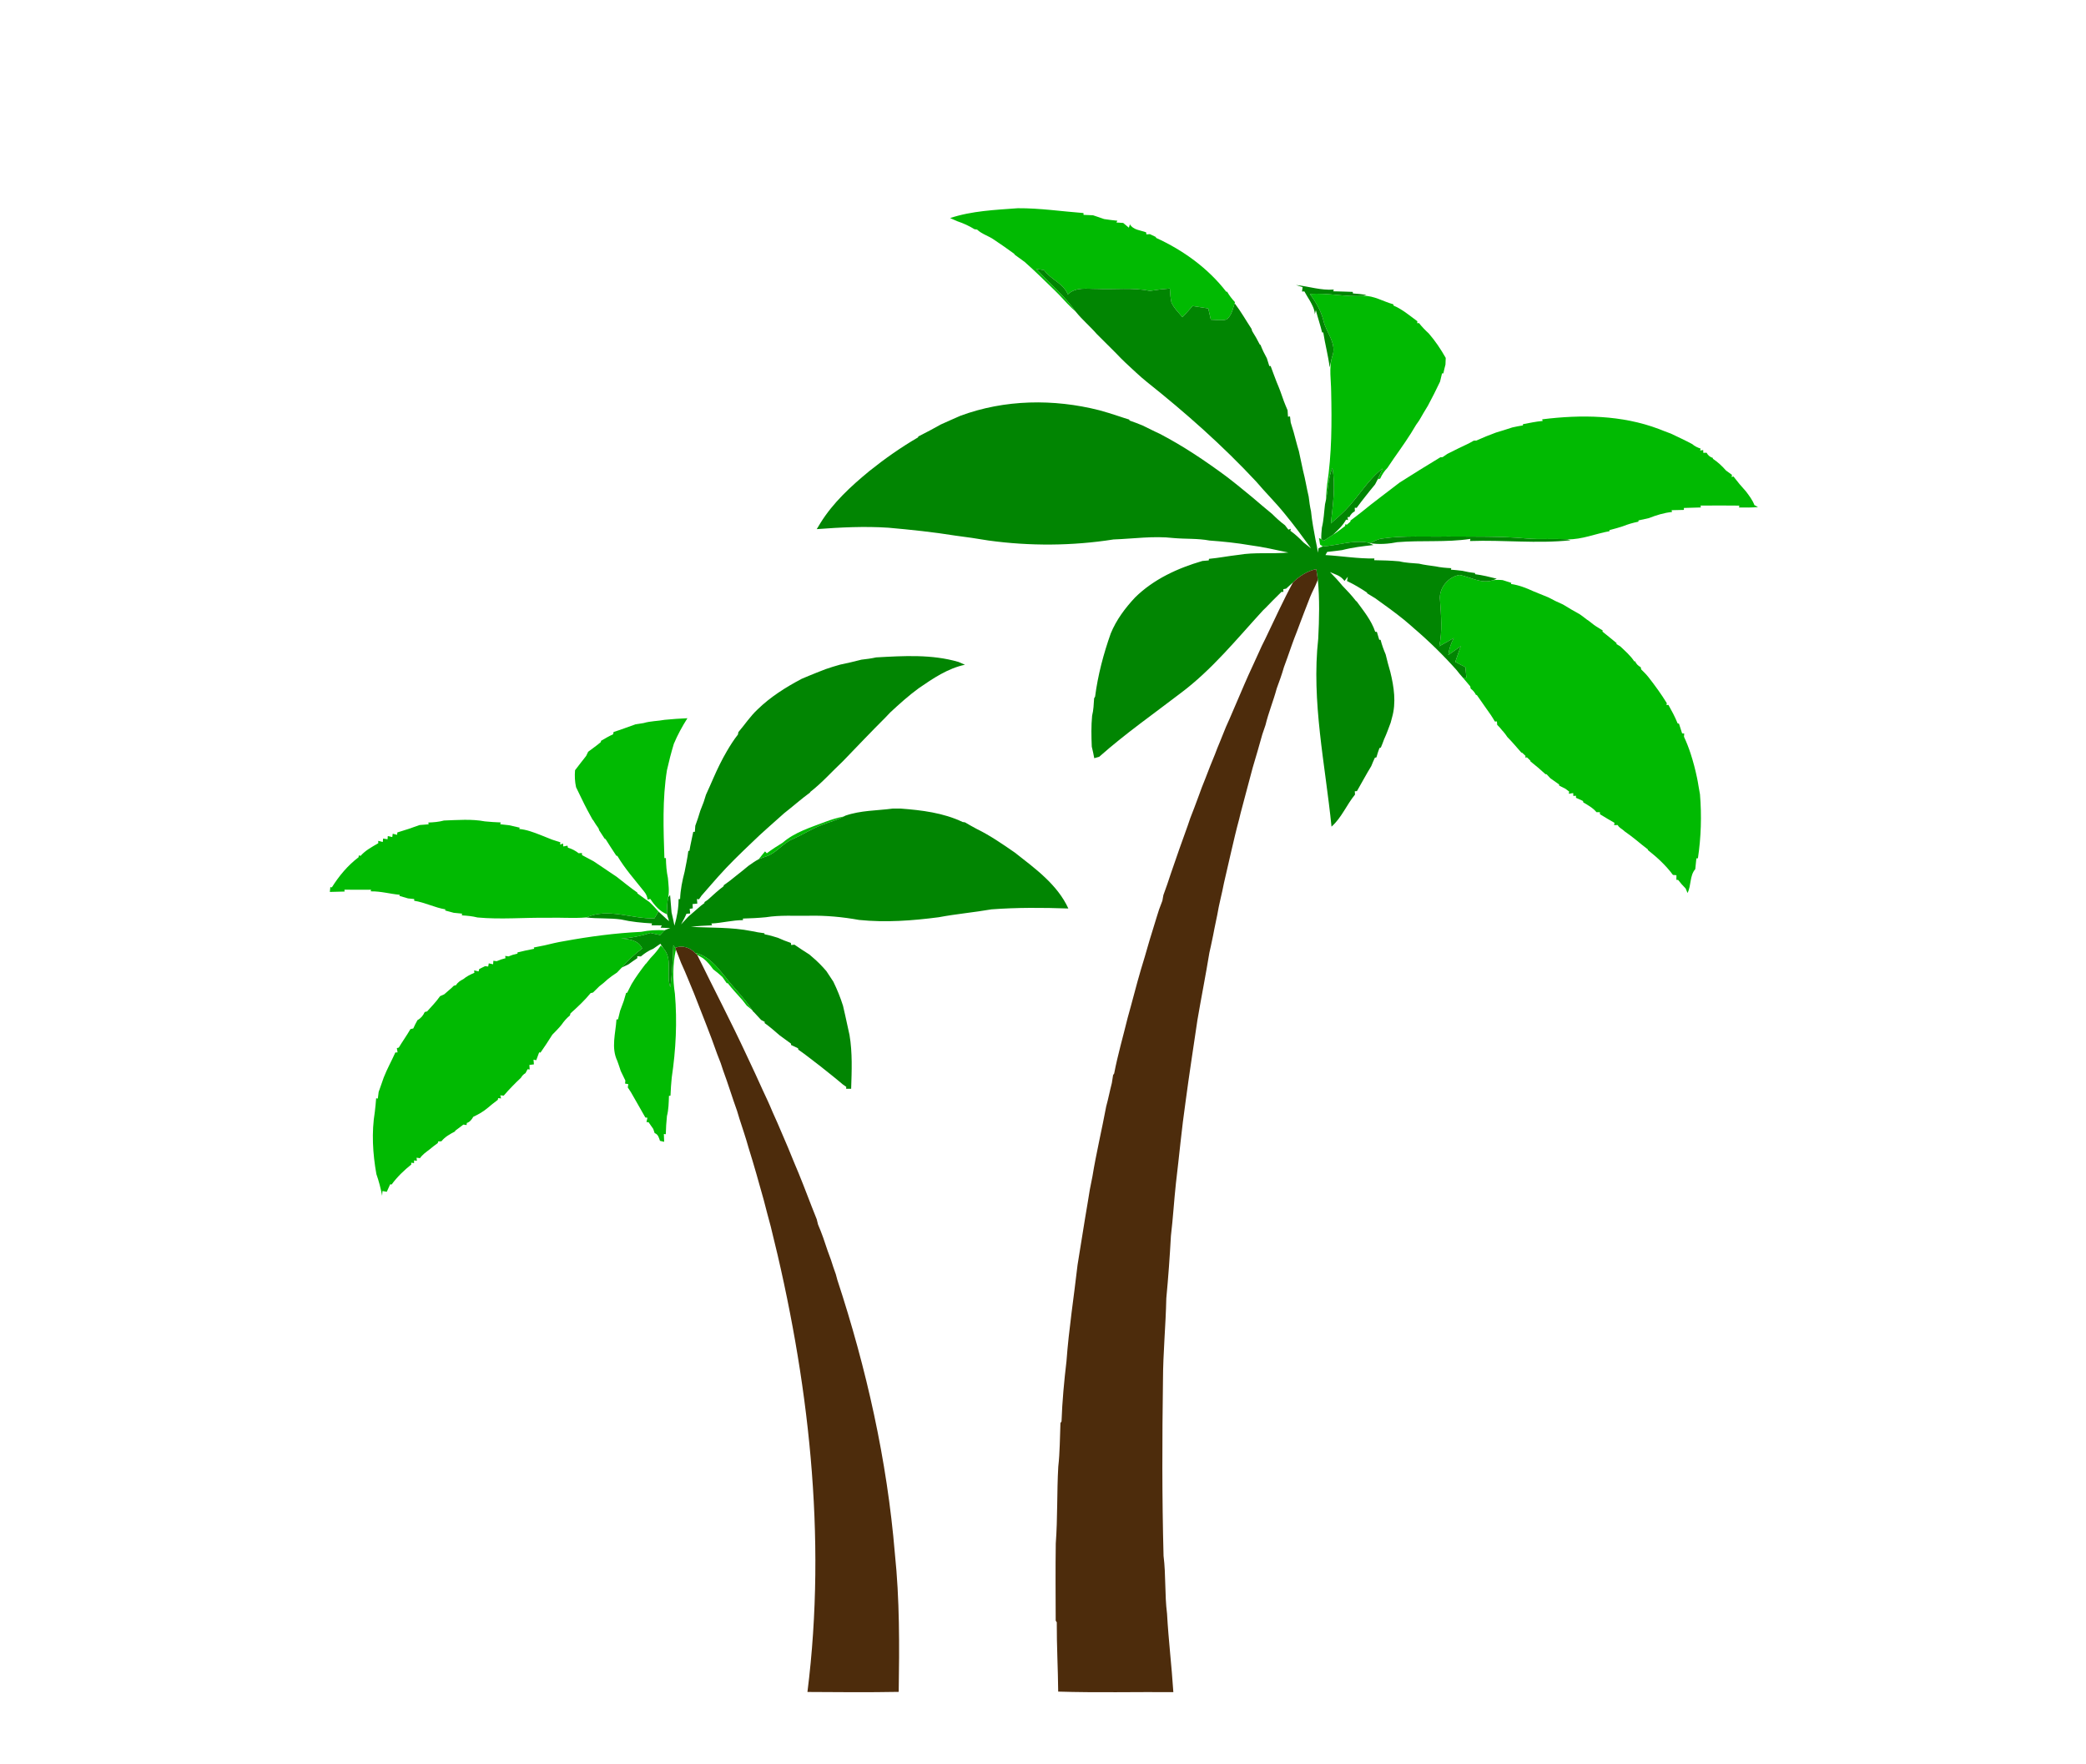 <svg xmlns="http://www.w3.org/2000/svg" width="869pt" height="735pt" viewBox="0 0 869 735"><g id="#ffffffff"> </g><g id="#01ba02ff"><path fill="#01ba02" opacity="1.00" d=" M 395.80 90.84 C 404.89 87.82 414.52 87.45 423.99 86.74 C 433.16 86.68 442.25 88.05 451.37 88.75 L 451.39 89.50 C 452.70 89.55 454.02 89.61 455.35 89.68 C 456.87 90.20 458.42 90.69 459.95 91.25 C 461.79 91.54 463.65 91.77 465.51 91.95 L 465.06 92.68 C 465.77 92.73 467.20 92.82 467.91 92.87 C 468.50 93.36 469.68 94.35 470.27 94.84 C 470.38 94.49 470.60 93.80 470.71 93.45 C 472.09 95.82 475.12 95.90 477.45 96.77 L 477.59 97.65 C 477.95 97.62 478.67 97.56 479.02 97.53 C 479.63 97.82 480.85 98.40 481.46 98.69 L 481.64 99.10 C 492.85 104.22 503.28 111.73 510.85 121.54 L 511.19 121.50 C 512.10 123.08 513.22 124.54 514.47 125.86 L 514.34 126.33 C 513.52 128.71 513.09 131.60 510.88 133.12 C 508.77 133.66 506.56 133.22 504.42 133.17 C 504.05 131.61 503.69 130.04 503.34 128.48 C 501.16 128.13 499.00 127.79 496.83 127.48 C 495.44 129.06 494.03 130.61 492.59 132.14 C 490.97 130.16 489.04 128.35 488.00 125.98 C 487.56 124.08 487.51 122.13 487.35 120.19 C 484.55 120.40 481.76 120.72 479.00 121.18 C 471.74 119.67 464.31 120.70 456.97 120.34 C 452.85 120.40 448.11 119.44 444.85 122.64 C 442.98 117.99 437.74 116.48 434.96 112.54 C 433.86 112.35 432.76 112.17 431.67 111.99 C 437.16 118.00 443.52 123.26 448.23 129.94 C 445.74 127.71 443.46 125.26 441.21 122.80 C 440.52 122.13 439.85 121.46 439.19 120.78 C 435.12 116.86 431.13 112.86 426.89 109.14 C 425.48 108.12 424.08 107.09 422.67 106.06 L 422.54 105.75 C 419.76 103.74 416.98 101.74 414.11 99.86 C 411.86 98.26 409.05 97.55 407.04 95.63 C 406.77 95.60 406.24 95.52 405.97 95.49 C 403.75 94.12 401.37 93.02 398.90 92.20 C 397.86 91.74 396.83 91.30 395.80 90.84 Z"></path><path fill="#01ba02" opacity="1.00" d=" M 545.71 122.47 C 553.15 121.88 560.49 123.81 567.92 123.23 C 572.36 123.12 576.24 125.61 580.41 126.75 C 580.44 126.88 580.50 127.15 580.53 127.29 C 584.21 128.85 587.26 131.49 590.46 133.82 L 590.39 134.63 L 591.13 134.59 C 592.36 136.13 593.74 137.56 595.20 138.90 C 597.92 142.03 600.23 145.48 602.27 149.09 C 602.24 149.79 602.19 151.18 602.16 151.88 C 601.83 153.09 601.54 154.32 601.28 155.55 L 600.73 155.54 C 600.47 156.69 600.19 157.84 599.90 158.99 C 599.03 160.70 598.20 162.43 597.37 164.16 C 596.55 165.76 595.74 167.36 594.88 168.94 C 593.62 170.97 592.43 173.04 591.23 175.11 C 590.79 175.73 590.35 176.35 589.92 176.98 C 587.16 181.78 583.93 186.29 580.75 190.82 C 579.80 192.18 578.86 193.55 577.96 194.94 C 576.68 196.22 575.70 197.74 574.96 199.38 C 574.70 199.45 574.20 199.58 573.94 199.65 C 574.66 198.17 575.31 196.66 575.97 195.15 C 569.77 199.92 565.94 206.98 560.49 212.50 C 558.55 214.44 556.47 216.24 554.42 218.06 C 555.23 210.39 556.45 202.63 555.05 194.94 C 553.26 199.18 553.28 203.83 552.37 208.28 C 552.45 206.17 552.59 204.07 552.84 201.98 C 554.82 189.11 554.84 176.01 554.54 163.00 C 554.50 158.26 553.62 153.43 554.89 148.76 C 557.22 143.19 552.42 138.62 551.30 133.44 C 550.29 129.40 548.14 125.80 545.71 122.47 Z"></path><path fill="#01ba02" opacity="1.00" d=" M 642.44 174.68 C 658.69 172.65 675.58 172.85 691.08 178.71 C 692.72 179.38 694.38 180.00 696.06 180.62 C 699.04 182.04 702.04 183.43 704.96 184.99 C 705.95 185.89 707.18 186.44 708.46 186.87 L 708.24 187.67 L 709.54 187.48 L 709.57 188.63 C 709.92 188.62 710.60 188.61 710.95 188.60 C 711.52 189.69 712.39 190.41 713.58 190.77 L 713.55 191.11 C 715.62 192.45 717.42 194.17 719.05 196.02 C 719.87 196.62 720.70 197.22 721.53 197.81 L 721.36 198.68 L 722.15 198.50 C 723.78 200.65 725.51 202.71 727.34 204.70 C 728.68 206.48 730.07 208.28 730.86 210.40 C 731.23 210.61 731.99 211.01 732.36 211.22 C 729.73 211.49 727.09 211.43 724.46 211.40 L 724.57 210.62 C 719.19 210.58 713.82 210.54 708.45 210.61 L 708.54 211.39 C 706.18 211.44 703.84 211.54 701.49 211.60 L 701.49 212.41 C 699.77 212.44 698.07 212.49 696.37 212.53 L 696.55 213.27 C 693.20 213.61 689.98 214.62 686.87 215.84 C 685.44 216.17 684.01 216.48 682.59 216.78 C 682.57 216.91 682.54 217.18 682.52 217.32 C 680.31 217.75 678.15 218.40 676.07 219.22 C 674.22 219.82 672.35 220.36 670.47 220.83 L 670.51 221.27 C 664.66 222.32 659.05 224.78 653.02 224.67 C 647.34 224.31 641.65 224.80 635.99 224.31 C 625.02 223.33 613.99 223.59 602.99 223.49 C 594.00 223.68 584.95 223.04 576.02 224.30 C 574.12 224.47 572.46 225.44 570.81 226.28 C 570.60 226.22 570.17 226.10 569.95 226.05 C 563.68 224.86 557.35 227.20 551.05 227.63 C 550.77 227.43 550.21 227.03 549.92 226.83 C 549.81 226.15 549.58 224.77 549.46 224.08 L 550.44 224.63 C 550.71 224.79 551.26 225.09 551.53 225.24 C 552.81 224.42 554.09 223.57 555.35 222.71 L 556.17 222.18 C 557.62 221.24 558.97 220.17 560.35 219.12 L 560.43 218.39 L 561.09 218.57 C 561.47 218.24 562.23 217.58 562.61 217.25 L 562.55 216.88 C 564.15 215.72 565.68 214.47 567.25 213.27 C 572.40 209.04 577.80 205.12 583.06 201.02 C 588.68 197.42 594.36 193.94 600.07 190.47 L 600.95 190.44 C 601.46 190.10 602.47 189.41 602.97 189.06 C 605.92 187.57 608.88 186.11 611.88 184.71 C 612.40 184.42 613.45 183.84 613.98 183.55 C 614.24 183.54 614.75 183.53 615.01 183.53 C 617.70 182.32 620.42 181.19 623.20 180.19 C 625.49 179.52 627.76 178.79 630.03 178.05 C 631.48 177.72 632.95 177.45 634.42 177.20 L 634.47 176.69 C 637.19 176.20 639.89 175.58 642.66 175.36 L 642.44 174.68 Z"></path><path fill="#01ba02" opacity="1.00" d=" M 608.09 239.50 C 612.69 240.40 617.11 243.31 621.94 241.70 C 623.28 241.52 624.63 241.51 625.99 241.66 C 627.17 242.05 628.36 242.42 629.57 242.79 L 629.47 243.27 C 632.71 243.73 635.79 244.91 638.75 246.29 C 640.83 247.15 642.93 247.98 645.02 248.84 C 646.99 249.92 649.02 250.90 651.10 251.80 C 653.41 253.20 655.72 254.61 658.12 255.89 C 659.08 256.56 660.02 257.27 660.95 258.01 C 662.41 258.90 663.61 260.14 665.08 261.03 C 665.94 261.56 666.80 262.09 667.67 262.63 L 667.57 263.11 C 669.52 264.71 671.52 266.27 673.46 267.90 L 673.38 268.30 C 673.77 268.53 674.55 268.99 674.94 269.22 C 677.03 271.20 679.25 273.09 680.84 275.54 L 681.14 275.44 C 681.63 276.54 682.42 277.37 683.50 277.93 C 683.55 278.16 683.65 278.64 683.71 278.87 C 684.79 279.90 685.85 280.98 686.79 282.16 C 689.48 285.61 692.06 289.14 694.35 292.88 L 694.27 293.74 L 695.04 293.62 C 696.44 296.13 697.81 298.66 698.87 301.33 L 699.45 301.47 C 699.85 302.82 700.30 304.16 700.75 305.51 L 701.61 305.54 C 701.59 305.89 701.55 306.58 701.53 306.92 C 702.59 309.17 703.49 311.49 704.27 313.86 C 705.35 317.18 706.24 320.55 706.95 323.97 C 707.45 326.27 707.72 328.60 708.19 330.91 C 708.92 339.79 708.66 348.73 707.33 357.54 L 706.69 357.58 C 706.55 359.07 706.39 360.56 706.23 362.05 C 703.85 364.75 704.61 368.86 703.00 371.99 C 702.80 371.52 702.41 370.58 702.22 370.11 C 701.09 368.99 700.04 367.79 699.08 366.54 L 698.36 366.51 C 698.36 366.03 698.38 365.06 698.38 364.58 C 698.02 364.55 697.30 364.50 696.93 364.47 C 694.01 360.53 690.36 357.15 686.51 354.13 L 686.49 353.85 C 684.72 352.52 683.03 351.09 681.31 349.70 C 679.85 348.54 678.38 347.41 676.85 346.36 C 675.91 345.37 674.56 344.95 673.91 343.69 C 673.54 343.69 672.79 343.70 672.41 343.71 L 672.59 342.78 C 670.53 341.65 668.55 340.38 666.53 339.20 L 666.48 338.33 C 666.13 338.33 665.41 338.32 665.06 338.32 C 663.58 336.52 661.52 335.41 659.56 334.24 L 659.47 333.67 C 658.48 333.22 657.50 332.77 656.52 332.33 L 656.55 331.48 L 655.42 331.56 L 655.38 330.38 C 654.92 330.44 654.00 330.58 653.54 330.65 L 653.70 329.76 C 653.31 329.47 652.54 328.87 652.15 328.58 C 651.26 328.13 650.39 327.69 649.52 327.25 L 649.50 326.78 C 648.28 325.90 647.08 325.04 645.85 324.20 C 645.46 323.78 644.68 322.94 644.29 322.52 L 643.83 322.51 C 641.80 320.65 639.73 318.86 637.57 317.17 L 637.53 316.85 C 637.18 316.51 636.48 315.85 636.13 315.51 L 635.38 315.55 L 635.53 314.89 C 635.17 314.55 634.44 313.87 634.08 313.54 L 633.76 313.49 C 631.83 311.32 629.98 309.07 627.93 307.01 C 627.37 306.17 626.78 305.35 626.12 304.62 L 625.77 304.26 C 625.14 303.42 624.45 302.65 623.70 301.94 C 623.68 301.59 623.62 300.89 623.60 300.54 L 622.74 300.56 C 621.64 298.62 620.37 296.79 619.06 295.00 C 617.75 293.17 616.46 291.34 615.20 289.49 L 614.89 289.51 C 614.36 288.45 613.62 287.56 612.66 286.84 C 612.62 286.61 612.53 286.15 612.48 285.91 C 611.44 284.68 610.41 283.47 609.38 282.25 C 609.76 282.25 610.51 282.27 610.88 282.28 C 610.76 280.82 610.60 279.37 610.45 277.92 C 609.04 277.18 607.65 276.45 606.25 275.72 C 606.99 273.53 607.74 271.34 608.52 269.17 C 606.82 270.42 605.10 271.65 603.35 272.83 C 603.63 270.34 604.46 267.96 605.65 265.76 C 603.65 266.96 601.60 268.09 599.55 269.21 C 600.94 262.87 600.32 256.39 599.89 249.99 C 599.25 245.09 603.33 240.16 608.09 239.50 Z"></path><path fill="#01ba02" opacity="1.00" d=" M 268.09 301.21 C 270.96 300.35 273.99 300.40 276.92 299.85 C 280.07 299.54 283.22 299.32 286.37 299.19 C 284.21 302.59 282.27 306.14 280.71 309.86 C 279.61 313.48 278.67 317.15 277.84 320.84 C 275.91 332.95 276.38 345.23 276.78 357.45 L 277.41 357.45 C 277.46 360.23 277.67 363.02 278.25 365.76 C 278.46 368.44 278.89 371.16 278.36 373.83 C 277.92 376.14 277.84 378.50 277.85 380.85 C 274.87 379.68 272.63 377.11 270.92 374.47 C 270.64 374.54 270.09 374.68 269.81 374.75 C 269.63 373.46 269.12 372.32 268.29 371.34 C 264.46 366.50 260.32 361.87 257.17 356.53 L 256.75 356.47 C 255.20 354.18 253.75 351.84 252.27 349.53 L 251.88 349.36 C 251.12 348.21 250.37 347.06 249.63 345.92 C 249.56 345.71 249.43 345.29 249.36 345.09 C 248.56 343.98 247.81 342.85 247.11 341.68 L 246.82 341.37 C 246.11 340.02 245.38 338.68 244.64 337.36 C 243.00 334.26 241.54 331.07 239.98 327.93 C 239.46 325.60 239.36 323.21 239.56 320.85 C 241.12 318.88 242.59 316.84 244.18 314.90 C 244.39 314.46 244.81 313.60 245.02 313.16 C 246.77 311.80 248.63 310.58 250.30 309.12 L 250.38 308.59 C 252.03 307.62 253.68 306.67 255.42 305.87 C 255.47 305.63 255.56 305.16 255.61 304.93 C 258.70 303.95 261.72 302.78 264.78 301.72 C 265.88 301.55 266.98 301.38 268.09 301.21 Z"></path><path fill="#01ba02" opacity="1.00" d=" M 344.02 342.27 C 346.45 341.37 348.93 340.60 351.48 340.13 C 348.54 341.69 345.28 342.49 342.20 343.71 C 338.14 345.27 334.47 347.65 330.50 349.42 C 326.38 351.04 323.80 354.93 319.69 356.59 C 318.47 357.00 317.26 357.41 316.09 357.90 C 316.93 356.80 317.82 355.73 318.71 354.66 L 319.44 355.45 C 321.56 353.85 323.79 352.41 326.05 351.04 C 331.17 346.58 337.82 344.66 344.02 342.27 Z"></path><path fill="#01ba02" opacity="1.00" d=" M 178.43 342.64 C 180.62 342.56 182.82 342.39 184.95 341.80 C 190.62 341.61 196.40 341.10 202.01 342.16 C 204.19 342.38 206.38 342.52 208.58 342.60 L 208.39 343.36 C 209.61 343.48 210.83 343.62 212.05 343.76 C 213.53 344.13 215.02 344.47 216.53 344.78 L 216.29 345.32 C 219.35 345.59 222.24 346.69 225.08 347.80 C 226.71 348.47 228.34 349.12 229.99 349.76 C 230.86 350.04 232.58 350.60 233.45 350.88 C 233.42 351.12 233.36 351.59 233.33 351.83 L 234.56 351.38 L 234.66 352.61 C 235.10 352.53 235.97 352.36 236.40 352.28 L 236.60 353.13 C 238.24 353.57 239.72 354.40 241.07 355.43 C 241.41 355.41 242.08 355.36 242.41 355.34 L 242.47 356.21 C 244.05 357.03 245.62 357.87 247.19 358.73 C 249.18 360.08 251.22 361.36 253.18 362.75 C 254.40 363.58 255.63 364.40 256.87 365.22 C 259.72 367.44 262.52 369.73 265.49 371.81 L 265.57 372.18 C 267.22 373.40 268.87 374.64 270.58 375.79 L 270.72 375.95 C 272.01 377.11 273.13 378.43 274.31 379.71 C 273.75 380.64 273.19 381.59 272.64 382.54 C 263.17 382.88 253.49 378.05 244.26 382.18 C 238.88 382.62 233.45 382.14 228.04 382.32 C 218.34 382.18 208.60 383.09 198.91 382.19 C 196.78 381.65 194.59 381.44 192.41 381.32 L 192.48 380.59 C 191.32 380.47 190.16 380.35 189.01 380.24 C 187.81 379.91 186.62 379.58 185.42 379.27 L 185.57 378.82 C 181.10 378.09 177.03 375.92 172.56 375.23 L 172.55 374.51 C 171.91 374.45 170.63 374.32 169.99 374.25 C 168.80 373.88 167.60 373.54 166.41 373.21 L 166.51 372.74 C 162.48 372.37 158.54 371.22 154.47 371.31 L 154.54 370.62 C 150.86 370.65 147.17 370.65 143.49 370.61 L 143.54 371.39 C 141.49 371.41 139.44 371.47 137.40 371.55 C 137.45 371.05 137.57 370.04 137.62 369.53 L 138.24 369.66 C 141.22 364.89 144.88 360.50 149.38 357.10 L 149.47 356.33 L 150.22 356.52 C 152.25 354.21 154.98 352.78 157.59 351.26 L 157.56 350.27 C 158.03 350.39 158.99 350.63 159.46 350.75 L 159.59 349.31 C 160.06 349.38 160.98 349.54 161.45 349.61 L 161.55 348.28 C 162.02 348.39 162.95 348.59 163.42 348.69 L 163.60 347.31 C 164.05 347.43 164.97 347.65 165.43 347.76 L 165.53 346.77 C 168.66 345.85 171.75 344.81 174.81 343.68 C 176.06 343.57 177.31 343.47 178.57 343.38 L 178.43 342.64 Z"></path><path fill="#01ba02" opacity="1.00" d=" M 235.04 392.05 C 245.63 390.11 256.33 388.69 267.09 388.18 C 270.30 387.51 273.61 387.36 276.89 387.52 C 276.42 388.02 275.48 389.01 275.00 389.51 C 273.65 389.26 272.32 388.93 270.99 388.63 C 267.00 389.91 262.88 390.76 258.69 390.97 C 262.12 391.17 265.89 391.62 267.55 395.09 C 264.44 397.43 261.53 400.06 259.02 403.06 C 258.38 403.76 257.72 404.44 257.06 405.12 C 255.70 406.00 254.36 406.93 253.11 407.97 C 252.01 408.99 250.87 410.00 249.64 410.89 L 249.43 411.10 C 248.65 411.90 247.85 412.69 247.03 413.47 C 246.79 413.53 246.30 413.64 246.05 413.69 C 243.53 416.77 240.62 419.49 237.66 422.14 C 237.60 422.36 237.48 422.79 237.42 423.01 C 236.07 424.12 234.91 425.44 233.92 426.89 C 232.75 428.35 231.41 429.67 230.09 431.02 C 228.54 433.56 226.86 436.02 225.17 438.47 L 224.60 438.38 C 224.20 439.46 223.79 440.55 223.39 441.65 L 222.26 441.42 C 222.30 441.91 222.38 442.89 222.42 443.38 C 221.95 443.44 221.01 443.57 220.53 443.63 C 220.56 444.10 220.63 445.05 220.66 445.52 L 219.79 445.39 C 219.57 445.80 219.14 446.61 218.92 447.02 C 218.11 447.50 217.47 448.15 217.01 448.97 C 214.51 451.33 212.09 453.78 209.86 456.40 C 209.50 456.37 208.77 456.31 208.41 456.28 L 208.75 457.57 L 207.52 457.44 L 207.39 458.15 C 205.81 459.32 204.30 460.56 202.80 461.82 C 201.09 463.21 199.16 464.28 197.17 465.22 C 196.53 466.33 195.77 467.38 194.47 467.80 L 194.37 468.67 C 194.04 468.62 193.38 468.52 193.05 468.46 C 191.95 469.30 190.85 470.14 189.73 470.95 L 189.50 471.35 C 187.45 472.43 185.36 473.58 183.89 475.42 C 183.55 475.44 182.86 475.47 182.52 475.49 L 182.40 476.14 C 181.18 477.00 180.02 477.94 178.86 478.89 C 177.45 479.96 175.97 480.98 174.96 482.46 C 174.60 482.41 173.89 482.32 173.53 482.27 L 173.68 483.56 L 172.49 483.38 L 172.49 484.52 L 171.29 484.34 L 171.35 485.09 C 168.29 487.53 165.45 490.27 163.14 493.44 L 162.54 493.34 C 162.06 494.37 161.59 495.41 161.13 496.46 C 160.68 496.38 159.78 496.22 159.34 496.14 L 159.19 498.12 C 158.61 495.06 157.84 492.04 156.80 489.11 C 155.27 480.57 154.74 471.72 156.15 463.14 C 156.38 461.26 156.56 459.38 156.70 457.50 L 157.40 457.63 C 157.49 456.94 157.65 455.57 157.74 454.88 C 158.19 453.63 158.64 452.38 159.06 451.13 C 159.32 450.37 159.58 449.62 159.85 448.87 C 161.25 445.29 163.13 441.93 164.70 438.43 L 165.62 438.40 C 165.55 437.95 165.40 437.05 165.32 436.60 L 166.12 436.40 C 167.69 433.79 169.47 431.32 170.99 428.69 C 171.28 428.63 171.87 428.49 172.17 428.42 C 172.67 427.22 173.30 426.07 173.93 424.94 C 175.32 424.20 176.30 423.01 176.93 421.58 C 177.18 421.52 177.68 421.39 177.93 421.32 C 179.80 419.27 181.73 417.25 183.33 414.97 C 183.76 414.78 184.63 414.39 185.06 414.20 C 186.37 412.99 187.81 411.91 189.06 410.63 C 189.30 410.57 189.77 410.43 190.01 410.36 C 190.68 409.17 191.82 408.48 193.00 407.88 C 194.38 406.72 195.99 405.92 197.63 405.24 L 197.52 404.24 C 197.98 404.35 198.92 404.57 199.38 404.67 L 199.64 403.67 C 200.25 403.37 201.47 402.77 202.08 402.47 C 202.40 402.51 203.05 402.58 203.37 402.62 L 203.62 401.30 L 205.42 401.69 C 205.45 401.33 205.51 400.60 205.54 400.23 C 205.88 400.27 206.56 400.36 206.90 400.41 C 208.08 399.87 209.31 399.46 210.57 399.17 L 210.48 398.20 C 210.82 398.25 211.50 398.36 211.84 398.41 C 213.05 397.89 214.29 397.50 215.57 397.24 L 215.59 396.74 C 217.91 396.21 220.22 395.63 222.56 395.22 L 222.34 394.70 C 223.84 394.42 225.34 394.12 226.84 393.81 C 229.56 393.15 232.28 392.49 235.04 392.05 Z"></path><path fill="#01ba02" opacity="1.00" d=" M 279.25 411.26 C 280.04 405.44 280.29 399.57 280.50 393.71 C 280.68 394.00 281.06 394.57 281.24 394.85 L 281.56 395.60 C 280.21 401.61 280.22 407.90 281.16 413.97 C 282.16 425.61 281.56 437.32 279.84 448.86 C 279.58 451.36 279.42 453.88 279.32 456.40 L 278.68 456.52 C 278.58 459.33 278.55 462.18 277.84 464.93 C 277.57 467.44 277.43 469.96 277.36 472.49 L 276.56 472.39 C 276.59 473.20 276.65 474.83 276.68 475.64 C 276.24 475.54 275.37 475.34 274.94 475.24 C 274.50 473.94 274.17 472.51 272.72 472.02 C 272.58 471.58 272.29 470.71 272.14 470.28 C 271.48 469.34 270.83 468.41 270.19 467.48 L 269.31 467.41 C 269.41 466.96 269.61 466.07 269.71 465.62 L 268.84 465.51 C 266.89 461.96 264.79 458.51 262.83 454.98 C 262.50 454.48 261.85 453.48 261.52 452.98 C 261.58 452.64 261.69 451.96 261.75 451.62 C 261.41 451.57 260.74 451.45 260.40 451.39 L 260.52 450.13 C 259.88 448.79 259.23 447.45 258.59 446.13 C 258.16 444.73 257.65 443.35 257.17 441.97 C 254.51 436.42 256.46 430.47 256.81 424.69 L 257.46 424.61 C 257.74 423.42 258.03 422.24 258.33 421.07 C 258.81 419.68 259.34 418.30 259.86 416.93 C 260.20 415.82 260.52 414.71 260.83 413.60 L 261.26 413.57 C 261.86 412.36 262.48 411.17 263.09 409.97 C 264.81 407.06 266.83 404.33 268.87 401.64 L 269.17 401.38 C 269.78 400.60 270.40 399.82 271.03 399.06 C 272.62 397.45 274.08 395.72 275.31 393.82 L 276.24 394.88 C 280.48 399.41 277.35 405.89 279.25 411.26 Z"></path><path fill="#01ba02" opacity="1.00" d=" M 289.59 396.96 C 295.12 398.06 298.74 402.80 302.12 406.90 C 305.73 411.62 310.07 415.75 313.32 420.74 C 312.55 420.15 311.81 419.54 311.08 418.91 C 310.48 418.13 309.89 417.37 309.28 416.61 C 307.21 414.27 305.05 412.00 303.14 409.53 L 302.76 409.60 C 302.15 408.72 301.55 407.86 300.95 406.99 C 299.72 405.87 298.47 404.78 297.13 403.81 C 295.90 402.10 294.57 400.47 292.90 399.19 C 292.06 398.72 291.24 398.24 290.44 397.74 C 290.23 397.55 289.80 397.16 289.59 396.96 Z"></path></g><g id="#018502ff"><path fill="#018502" opacity="1.00" d=" M 431.67 111.99 C 432.76 112.17 433.86 112.35 434.96 112.54 C 437.74 116.48 442.98 117.99 444.85 122.64 C 448.11 119.44 452.85 120.40 456.97 120.34 C 464.31 120.70 471.74 119.67 479.00 121.18 C 481.76 120.72 484.55 120.40 487.35 120.19 C 487.51 122.13 487.56 124.08 488.00 125.98 C 489.04 128.35 490.97 130.16 492.59 132.14 C 494.03 130.61 495.44 129.06 496.83 127.48 C 499.00 127.79 501.16 128.13 503.34 128.48 C 503.69 130.04 504.05 131.61 504.42 133.17 C 506.56 133.22 508.77 133.66 510.88 133.12 C 513.09 131.60 513.52 128.71 514.34 126.33 C 516.94 129.71 519.03 133.44 521.37 137.00 C 521.44 137.23 521.57 137.70 521.64 137.93 C 522.79 139.71 523.82 141.57 524.78 143.47 L 525.13 143.70 C 525.85 145.62 526.76 147.46 527.76 149.25 C 528.10 150.32 528.44 151.40 528.77 152.47 L 529.33 152.47 C 530.12 154.70 530.98 156.90 531.82 159.12 C 532.36 160.36 532.84 161.63 533.34 162.90 C 533.84 164.31 534.35 165.72 534.85 167.15 C 535.35 168.40 535.83 169.66 536.39 170.90 C 536.43 171.57 536.52 172.91 536.56 173.58 L 537.40 173.46 C 537.48 174.09 537.62 175.36 537.69 176.00 C 538.13 177.34 538.53 178.70 538.93 180.05 C 539.66 182.67 540.28 185.32 541.09 187.91 C 541.64 190.66 542.30 193.39 542.85 196.14 C 543.79 199.68 544.32 203.31 545.18 206.87 C 545.42 208.91 545.69 210.96 546.15 212.97 C 546.54 217.00 547.31 220.97 548.05 224.95 C 548.42 226.69 548.79 228.45 549.04 230.22 L 549.27 228.41 L 550.19 227.97 L 551.05 227.63 C 557.35 227.20 563.68 224.86 569.95 226.05 L 572.16 227.05 C 567.77 227.53 563.36 228.04 559.09 229.16 C 557.02 229.44 554.96 229.69 552.90 229.90 C 552.72 230.23 552.35 230.89 552.16 231.22 C 558.97 231.62 565.72 232.76 572.56 232.64 L 572.46 233.36 C 575.97 233.40 579.49 233.52 583.00 233.84 C 585.64 234.51 588.39 234.54 591.10 234.80 C 593.37 235.35 595.69 235.58 598.01 235.93 C 600.15 236.39 602.36 236.58 604.56 236.68 L 604.46 237.31 C 606.02 237.43 607.60 237.58 609.16 237.78 C 610.90 238.21 612.68 238.50 614.48 238.71 L 614.53 239.20 C 617.58 239.58 620.56 240.33 623.54 241.07 L 621.94 241.70 C 617.11 243.31 612.69 240.40 608.09 239.50 C 603.33 240.16 599.25 245.09 599.89 249.99 C 600.32 256.39 600.94 262.87 599.55 269.21 C 601.60 268.09 603.65 266.96 605.65 265.76 C 604.46 267.96 603.63 270.34 603.35 272.83 C 605.10 271.65 606.82 270.42 608.52 269.17 C 607.74 271.34 606.99 273.53 606.25 275.72 C 607.65 276.45 609.04 277.18 610.45 277.92 C 610.60 279.37 610.76 280.82 610.88 282.28 C 610.51 282.27 609.76 282.25 609.38 282.25 C 608.45 281.26 607.65 280.19 606.81 279.15 C 601.32 272.99 595.41 267.19 589.14 261.83 C 587.74 260.57 586.31 259.35 584.87 258.15 C 580.98 255.00 576.92 252.10 572.86 249.19 C 571.75 248.50 570.65 247.83 569.55 247.17 L 569.49 246.85 C 566.82 245.07 564.06 243.41 561.15 242.04 C 561.23 241.60 561.40 240.71 561.48 240.26 C 561.14 240.69 560.46 241.57 560.11 242.00 C 559.28 240.91 558.30 240.12 557.18 239.62 C 556.13 239.19 555.09 238.73 554.05 238.30 C 555.81 240.08 557.53 241.91 559.11 243.87 C 561.11 245.94 563.10 248.02 564.85 250.31 L 565.19 250.55 C 568.09 254.54 571.31 258.44 572.90 263.19 C 573.07 263.20 573.41 263.20 573.58 263.20 C 573.91 264.30 574.24 265.40 574.57 266.50 L 575.14 266.53 C 575.66 268.62 576.41 270.64 577.25 272.62 C 577.85 275.05 578.45 277.48 579.18 279.88 C 580.71 286.08 581.71 292.73 579.88 298.98 C 579.74 299.50 579.47 300.54 579.33 301.06 C 578.45 303.35 577.66 305.69 576.61 307.91 C 576.19 309.08 575.74 310.24 575.25 311.39 C 575.10 311.45 574.80 311.57 574.65 311.63 C 574.18 312.90 573.75 314.18 573.40 315.49 L 572.76 315.64 C 572.23 316.79 571.71 317.95 571.25 319.14 C 569.15 322.55 567.29 326.10 565.28 329.56 L 564.39 329.62 C 564.41 329.96 564.45 330.65 564.48 331.00 C 560.95 335.26 558.91 340.64 554.69 344.35 C 552.08 318.32 546.25 292.26 549.16 266.02 C 549.57 257.86 549.78 249.64 549.00 241.50 C 548.81 240.03 548.55 238.56 548.32 237.09 C 544.59 237.86 541.35 239.98 538.65 242.60 C 537.69 243.47 536.74 244.34 535.79 245.21 C 535.50 245.26 534.91 245.37 534.61 245.43 L 534.64 246.55 L 533.83 246.57 C 532.62 247.79 531.38 248.99 530.17 250.20 C 529.21 251.18 528.25 252.17 527.30 253.15 C 527.01 253.43 526.43 253.99 526.14 254.27 C 515.18 266.23 504.89 278.99 491.80 288.77 C 480.42 297.49 468.63 305.73 457.91 315.26 C 457.21 315.45 456.53 315.65 455.85 315.84 C 455.54 314.23 455.24 312.62 454.82 311.04 C 454.64 306.74 454.55 302.43 454.96 298.15 C 455.56 295.77 455.63 293.31 455.80 290.88 L 456.20 290.21 C 457.36 281.24 459.70 272.41 462.72 263.88 C 465.03 258.24 468.70 253.31 472.85 248.89 C 480.57 241.27 490.61 236.68 500.91 233.68 C 501.78 233.60 502.67 233.53 503.55 233.45 L 503.64 232.80 C 507.70 232.42 511.72 231.62 515.78 231.16 C 522.70 229.95 529.76 230.82 536.73 230.17 C 531.45 229.05 526.17 227.83 520.81 227.13 C 515.21 226.16 509.55 225.58 503.88 225.17 C 498.93 224.24 493.87 224.58 488.87 224.13 C 480.55 223.17 472.21 224.42 463.89 224.72 C 446.68 227.42 429.07 227.53 411.81 225.16 C 407.21 224.37 402.59 223.72 397.97 223.12 C 388.73 221.63 379.41 220.66 370.10 219.83 C 360.14 219.17 350.17 219.67 340.24 220.42 C 340.75 219.58 341.26 218.74 341.77 217.90 C 347.05 209.36 354.49 202.55 362.17 196.22 C 368.59 191.08 375.34 186.33 382.45 182.20 L 382.55 181.82 C 385.73 180.23 388.86 178.55 391.96 176.81 C 394.67 175.63 397.34 174.36 400.07 173.21 C 418.52 166.36 439.00 166.08 457.97 170.90 C 459.29 171.28 460.62 171.64 461.95 172.05 C 464.78 172.90 467.56 173.93 470.41 174.77 L 470.58 175.20 C 472.39 175.80 474.18 176.50 475.96 177.23 C 477.68 178.05 479.40 178.92 481.12 179.76 C 481.63 180.00 482.64 180.47 483.15 180.71 C 493.03 185.85 502.28 192.09 511.21 198.72 C 514.81 201.47 518.29 204.36 521.79 207.23 C 524.52 209.51 527.17 211.87 529.95 214.09 C 531.62 215.77 533.38 217.37 535.29 218.79 C 535.65 219.25 536.37 220.18 536.73 220.64 L 537.74 220.27 L 537.55 221.11 C 539.55 222.54 541.36 224.22 543.06 226.00 C 544.11 226.82 545.13 227.64 546.20 228.46 C 542.62 223.55 539.02 218.65 535.15 213.97 C 531.42 209.34 527.16 205.17 523.33 200.63 C 509.34 185.61 493.94 171.97 477.89 159.20 C 474.75 156.69 471.88 153.88 468.92 151.16 C 468.24 150.46 467.54 149.78 466.83 149.12 C 466.18 148.45 465.54 147.79 464.90 147.12 C 464.23 146.46 463.57 145.80 462.91 145.13 C 460.89 143.12 458.89 141.10 456.86 139.10 C 454.11 135.92 450.86 133.22 448.23 129.94 C 443.52 123.26 437.16 118.00 431.67 111.99 Z"></path><path fill="#018502" opacity="1.00" d=" M 539.87 118.73 C 545.14 119.25 550.25 121.05 555.62 120.62 L 555.45 121.35 C 558.14 121.38 560.84 121.52 563.54 121.59 L 563.61 122.24 C 565.49 122.37 567.35 122.53 569.23 122.85 L 567.92 123.23 C 560.49 123.81 553.15 121.88 545.71 122.47 C 548.14 125.80 550.29 129.40 551.30 133.44 C 552.42 138.62 557.22 143.19 554.89 148.76 L 553.91 153.00 C 553.31 148.11 552.00 143.36 551.26 138.49 L 550.78 138.50 C 550.03 135.36 548.95 132.31 548.16 129.18 C 548.00 129.76 547.86 130.33 547.73 130.91 C 547.68 128.87 546.65 127.09 545.72 125.34 C 544.91 124.05 544.13 122.73 543.40 121.40 L 542.40 121.43 C 542.47 120.98 542.60 120.06 542.66 119.61 C 541.72 119.33 540.79 119.04 539.87 118.73 Z"></path><path fill="#018502" opacity="1.00" d=" M 552.37 208.28 C 553.28 203.83 553.26 199.18 555.05 194.94 C 556.45 202.63 555.23 210.39 554.42 218.06 C 556.47 216.24 558.55 214.44 560.49 212.50 C 565.94 206.98 569.77 199.92 575.97 195.15 C 575.31 196.66 574.66 198.17 573.94 199.65 C 573.67 200.18 573.11 201.25 572.84 201.79 C 571.44 203.45 570.11 205.16 568.76 206.85 C 567.54 208.39 566.33 209.95 565.18 211.55 L 564.37 211.52 C 564.38 211.87 564.41 212.59 564.42 212.95 C 563.39 213.51 562.63 214.33 562.15 215.39 L 561.37 215.39 L 561.56 216.67 L 560.77 216.44 C 559.43 218.90 557.35 220.80 555.35 222.71 C 554.09 223.57 552.81 224.42 551.53 225.24 C 551.26 225.09 550.71 224.79 550.44 224.63 C 550.36 223.01 550.53 221.41 550.68 219.81 C 551.47 216.62 551.57 213.32 551.98 210.08 C 552.08 209.63 552.27 208.73 552.37 208.28 Z"></path><path fill="#018502" opacity="1.00" d=" M 576.02 224.30 C 584.95 223.04 594.00 223.68 602.99 223.49 C 613.99 223.59 625.02 223.33 635.99 224.31 C 641.65 224.80 647.34 224.31 653.02 224.67 C 653.33 224.77 653.94 224.96 654.25 225.06 C 640.34 226.54 626.33 224.87 612.38 225.37 L 612.55 224.48 C 602.45 226.03 592.19 224.99 582.03 225.86 C 578.35 226.58 574.52 226.87 570.81 226.28 C 572.46 225.44 574.12 224.47 576.02 224.30 Z"></path><path fill="#018502" opacity="1.00" d=" M 364.99 273.85 C 376.41 273.21 388.18 272.49 399.29 275.74 C 399.96 276.03 401.31 276.62 401.98 276.91 C 394.85 278.42 388.66 282.61 382.75 286.68 C 378.53 289.76 374.66 293.25 370.84 296.80 C 370.18 297.49 369.52 298.18 368.86 298.88 C 362.86 304.87 357.01 311.02 351.13 317.12 C 346.61 321.36 342.50 326.04 337.60 329.85 L 337.42 330.17 C 333.70 332.88 330.27 335.96 326.65 338.78 C 322.12 342.89 317.44 346.82 313.09 351.11 C 308.32 355.66 303.56 360.24 299.18 365.18 C 296.87 367.85 294.49 370.46 292.20 373.15 C 291.95 373.52 291.45 374.25 291.20 374.62 L 290.33 374.51 C 290.37 374.99 290.45 375.94 290.49 376.41 C 290.00 376.46 289.01 376.55 288.52 376.60 C 288.54 377.05 288.59 377.95 288.61 378.40 L 287.30 378.58 C 287.36 379.07 287.48 380.05 287.54 380.53 C 287.14 380.56 286.36 380.61 285.97 380.64 C 285.33 382.17 284.53 383.63 283.73 385.08 C 284.74 383.97 285.75 382.88 286.79 381.80 C 288.58 380.30 290.30 378.72 292.08 377.22 C 292.43 376.96 293.12 376.44 293.46 376.18 L 293.48 375.78 C 293.84 375.53 294.56 375.03 294.92 374.78 C 297.04 372.84 299.16 370.90 301.46 369.16 L 301.49 368.77 C 303.32 367.51 305.07 366.13 306.78 364.72 C 308.47 363.41 310.13 362.07 311.76 360.70 C 313.17 359.72 314.56 358.70 316.09 357.90 C 317.26 357.41 318.47 357.00 319.69 356.59 C 323.80 354.93 326.38 351.04 330.50 349.42 C 334.47 347.65 338.14 345.27 342.20 343.71 C 345.28 342.49 348.54 341.69 351.48 340.13 L 352.15 339.78 C 358.55 337.55 365.34 337.70 371.96 336.82 C 372.75 336.82 374.34 336.82 375.13 336.82 C 383.96 337.49 392.91 338.56 401.03 342.42 C 401.27 342.45 401.76 342.52 402.00 342.56 C 403.58 343.51 405.20 344.40 406.83 345.28 C 412.48 348.04 417.68 351.63 422.84 355.21 C 431.23 361.80 440.51 368.49 445.06 378.45 C 434.38 378.08 423.68 378.01 413.02 378.81 C 405.74 380.08 398.35 380.72 391.08 382.09 C 380.09 383.53 368.97 384.35 357.90 383.22 C 350.99 381.97 343.96 381.31 336.93 381.47 C 330.98 381.58 324.97 381.14 319.07 382.09 C 315.89 382.40 312.69 382.56 309.50 382.64 L 309.50 383.30 C 305.06 383.30 300.76 384.51 296.35 384.70 L 296.63 385.46 C 293.69 385.57 290.76 385.74 287.84 386.08 C 296.28 386.56 304.75 386.19 313.08 387.86 C 314.84 388.25 316.62 388.53 318.42 388.76 L 318.51 389.20 C 320.40 389.55 322.25 390.06 324.08 390.66 C 325.83 391.47 327.63 392.17 329.46 392.79 L 329.60 393.67 C 329.94 393.63 330.61 393.55 330.95 393.51 C 332.99 394.93 335.08 396.29 337.20 397.63 C 337.49 397.88 338.08 398.40 338.37 398.65 C 340.51 400.43 342.45 402.42 344.26 404.53 C 345.20 406.01 346.19 407.46 347.16 408.93 C 348.74 412.18 350.11 415.53 351.19 418.98 C 351.48 420.27 351.76 421.57 352.08 422.86 C 352.67 425.63 353.32 428.39 353.90 431.17 C 355.15 438.55 354.82 446.09 354.58 453.54 L 352.49 453.54 L 352.54 452.74 C 352.18 452.48 351.46 451.98 351.09 451.73 C 348.07 449.15 344.94 446.70 341.84 444.23 C 338.73 441.91 335.75 439.41 332.54 437.24 L 332.47 436.68 C 331.49 436.22 330.52 435.77 329.55 435.31 L 329.51 434.74 C 327.91 433.60 326.34 432.42 324.76 431.27 C 322.72 429.49 320.67 427.71 318.46 426.13 L 318.66 425.74 C 318.26 425.52 317.46 425.08 317.06 424.87 C 316.06 423.79 315.05 422.72 314.07 421.63 L 313.83 421.47 L 313.32 420.74 C 310.07 415.75 305.73 411.62 302.12 406.90 C 298.74 402.80 295.12 398.06 289.59 396.96 C 287.36 394.69 284.30 393.65 281.24 394.85 C 281.06 394.57 280.68 394.00 280.50 393.71 C 280.29 399.57 280.04 405.44 279.25 411.26 C 277.35 405.89 280.48 399.41 276.24 394.88 C 275.96 394.44 275.40 393.58 275.12 393.14 C 274.14 393.85 273.14 394.55 272.13 395.22 C 270.22 395.96 268.53 397.13 266.97 398.43 C 266.60 398.41 265.86 398.35 265.49 398.32 L 265.51 399.13 C 264.25 399.96 263.03 400.83 261.82 401.71 C 260.89 402.17 259.96 402.62 259.02 403.06 C 261.53 400.06 264.44 397.43 267.55 395.09 C 265.89 391.62 262.12 391.17 258.69 390.97 C 262.88 390.76 267.00 389.91 270.99 388.63 C 272.32 388.93 273.65 389.26 275.00 389.51 C 275.48 389.01 276.42 388.02 276.89 387.52 C 277.64 387.15 278.45 386.90 279.23 386.60 C 278.22 386.56 276.21 386.49 275.20 386.45 L 275.70 385.49 C 274.27 385.47 272.84 385.46 271.42 385.45 L 271.61 384.66 C 267.28 384.42 262.93 383.99 258.70 383.02 C 253.91 382.36 249.06 382.76 244.26 382.18 C 253.49 378.05 263.17 382.88 272.64 382.54 C 273.19 381.59 273.75 380.64 274.31 379.71 C 275.80 381.02 277.17 382.47 278.72 383.72 C 278.46 382.75 278.17 381.79 277.85 380.85 C 277.84 378.50 277.92 376.14 278.36 373.83 C 278.56 373.58 278.95 373.07 279.15 372.82 C 279.38 375.22 279.55 377.65 279.76 380.06 C 280.21 381.89 280.57 383.74 280.96 385.59 C 282.01 382.00 282.70 378.31 282.69 374.56 L 283.32 374.51 C 283.45 370.64 284.24 366.85 285.21 363.11 C 285.74 360.24 286.41 357.39 286.74 354.48 L 287.21 354.43 C 287.62 351.77 288.29 349.17 288.80 346.53 L 289.47 346.51 C 289.52 345.88 289.60 344.62 289.65 343.99 C 290.44 341.94 291.10 339.83 291.73 337.73 C 292.19 336.49 292.66 335.27 293.16 334.05 C 293.47 333.05 293.78 332.05 294.10 331.06 C 295.14 328.71 296.24 326.39 297.23 324.03 C 298.89 320.24 300.70 316.51 302.79 312.94 C 304.20 310.54 305.68 308.17 307.42 305.98 C 307.46 305.74 307.54 305.24 307.59 304.99 C 310.26 301.87 312.53 298.39 315.55 295.57 C 320.92 290.32 327.33 286.29 333.94 282.79 C 336.00 281.94 338.04 281.04 340.12 280.24 C 341.38 279.76 342.64 279.27 343.89 278.76 C 344.89 278.44 345.88 278.11 346.87 277.78 C 347.91 277.47 348.95 277.17 350.00 276.86 C 352.98 276.25 355.94 275.55 358.89 274.79 C 360.93 274.57 362.98 274.30 364.99 273.85 Z"></path></g><g id="#4d2c0cff"><path fill="#4d2c0c" opacity="1.00" d=" M 538.65 242.60 C 541.35 239.98 544.59 237.86 548.32 237.09 C 548.55 238.56 548.81 240.03 549.00 241.50 C 548.72 242.14 548.18 243.42 547.91 244.06 C 546.92 246.05 545.98 248.06 545.21 250.15 C 544.56 251.83 543.89 253.51 543.25 255.20 C 542.77 256.42 542.33 257.64 541.86 258.86 C 541.33 260.30 540.78 261.74 540.24 263.18 C 538.78 266.79 537.54 270.48 536.24 274.15 C 535.77 275.40 535.34 276.67 534.87 277.92 C 534.02 280.93 532.94 283.88 531.86 286.81 C 530.48 291.95 528.43 296.89 527.18 302.07 C 526.73 303.34 526.32 304.63 525.87 305.91 C 524.54 310.57 523.25 315.25 521.83 319.88 C 520.84 323.55 519.85 327.21 518.90 330.88 C 518.04 334.33 517.01 337.74 516.22 341.21 C 514.99 345.73 513.94 350.28 512.88 354.84 C 511.85 359.16 510.89 363.50 509.89 367.82 C 509.06 372.27 507.82 376.62 507.10 381.09 C 506.66 383.03 506.33 385.00 505.89 386.94 C 505.56 388.59 505.28 390.25 504.90 391.89 C 504.55 393.55 504.21 395.22 503.81 396.88 C 502.29 406.23 500.43 415.52 498.84 424.86 C 497.18 436.20 495.40 447.53 493.90 458.89 C 492.26 470.18 491.25 481.55 489.88 492.86 C 489.08 500.17 488.67 507.52 487.79 514.82 C 487.32 523.50 486.69 532.17 485.87 540.82 C 485.63 552.23 484.51 563.59 484.48 575.01 C 484.13 599.38 484.07 623.77 484.72 648.14 C 485.74 656.11 485.15 664.20 486.17 672.18 C 486.77 683.10 488.10 693.96 488.80 704.88 C 472.81 704.78 456.81 705.17 440.83 704.67 C 440.74 695.05 440.19 685.43 440.24 675.80 L 439.79 675.12 C 439.76 664.39 439.66 653.66 439.82 642.94 C 440.62 632.30 440.26 621.62 440.86 610.98 C 441.56 604.94 441.51 598.85 441.77 592.79 L 442.22 592.12 C 442.51 583.73 443.30 575.37 444.28 567.05 C 445.26 553.62 447.37 540.32 448.89 526.95 C 450.33 518.32 451.62 509.66 453.11 501.04 C 453.65 497.37 454.30 493.71 455.09 490.08 C 456.69 480.29 459.01 470.64 460.83 460.89 C 461.73 457.65 462.35 454.35 463.19 451.10 C 463.36 450.01 463.53 448.92 463.70 447.84 L 464.15 447.18 C 465.65 439.35 467.90 431.68 469.78 423.94 C 470.24 422.33 470.65 420.71 471.11 419.11 C 472.91 412.29 474.74 405.48 476.84 398.75 C 477.29 397.21 477.71 395.66 478.18 394.12 C 478.67 392.33 479.24 390.56 479.78 388.79 C 480.49 386.50 481.20 384.22 481.89 381.92 C 482.21 380.90 482.53 379.89 482.85 378.88 C 483.31 377.64 483.76 376.41 484.24 375.19 C 484.34 374.61 484.55 373.46 484.65 372.88 C 485.79 369.88 486.78 366.84 487.79 363.80 C 490.08 357.15 492.37 350.49 494.80 343.89 C 495.15 342.86 495.50 341.84 495.85 340.81 C 497.01 337.94 498.06 335.03 499.15 332.13 C 500.09 329.43 501.13 326.76 502.21 324.11 C 503.47 320.77 504.79 317.45 506.16 314.16 C 506.78 312.46 507.46 310.79 508.16 309.13 C 509.02 307.04 509.88 304.95 510.70 302.84 C 512.82 298.23 514.71 293.52 516.76 288.87 C 517.84 286.29 518.99 283.73 520.11 281.16 C 521.46 278.14 522.92 275.16 524.25 272.12 C 525.15 270.08 526.11 268.05 527.13 266.06 C 530.90 258.22 534.51 250.25 538.65 242.60 Z"></path><path fill="#4d2c0c" opacity="1.00" d=" M 281.24 394.85 C 284.30 393.65 287.36 394.69 289.59 396.96 C 289.80 397.16 290.23 397.55 290.44 397.74 C 297.30 411.82 304.59 425.70 311.18 439.91 C 313.38 444.63 315.64 449.33 317.74 454.10 C 319.15 457.10 320.56 460.10 321.82 463.17 C 323.14 466.16 324.52 469.12 325.76 472.16 C 327.51 476.12 329.15 480.13 330.78 484.15 C 333.43 490.32 335.83 496.59 338.24 502.86 C 338.89 504.55 339.55 506.22 340.24 507.90 C 340.38 508.45 340.65 509.54 340.78 510.09 C 342.35 513.70 343.61 517.43 344.83 521.18 C 345.29 522.38 345.72 523.60 346.17 524.82 C 346.79 526.84 347.48 528.85 348.20 530.84 C 348.35 531.40 348.65 532.52 348.80 533.08 C 360.96 570.04 369.56 608.32 372.79 647.13 C 374.79 666.27 374.69 685.55 374.39 704.78 C 361.72 705.02 349.04 704.90 336.37 704.82 C 344.53 639.99 336.88 574.04 321.08 510.92 C 320.05 507.25 319.13 503.54 318.16 499.86 C 316.13 492.58 314.10 485.30 311.83 478.09 C 310.70 474.00 309.31 469.99 308.02 465.96 C 307.70 464.93 307.39 463.90 307.09 462.87 C 305.05 457.24 303.33 451.50 301.24 445.89 C 300.90 444.87 300.56 443.86 300.23 442.84 C 299.74 441.61 299.26 440.35 298.78 439.12 C 295.83 430.62 292.38 422.30 289.15 413.91 C 288.35 411.98 287.56 410.04 286.76 408.12 C 285.81 405.77 284.80 403.44 283.75 401.15 C 283.04 399.29 282.32 397.43 281.56 395.60 L 281.24 394.85 Z"></path></g></svg>